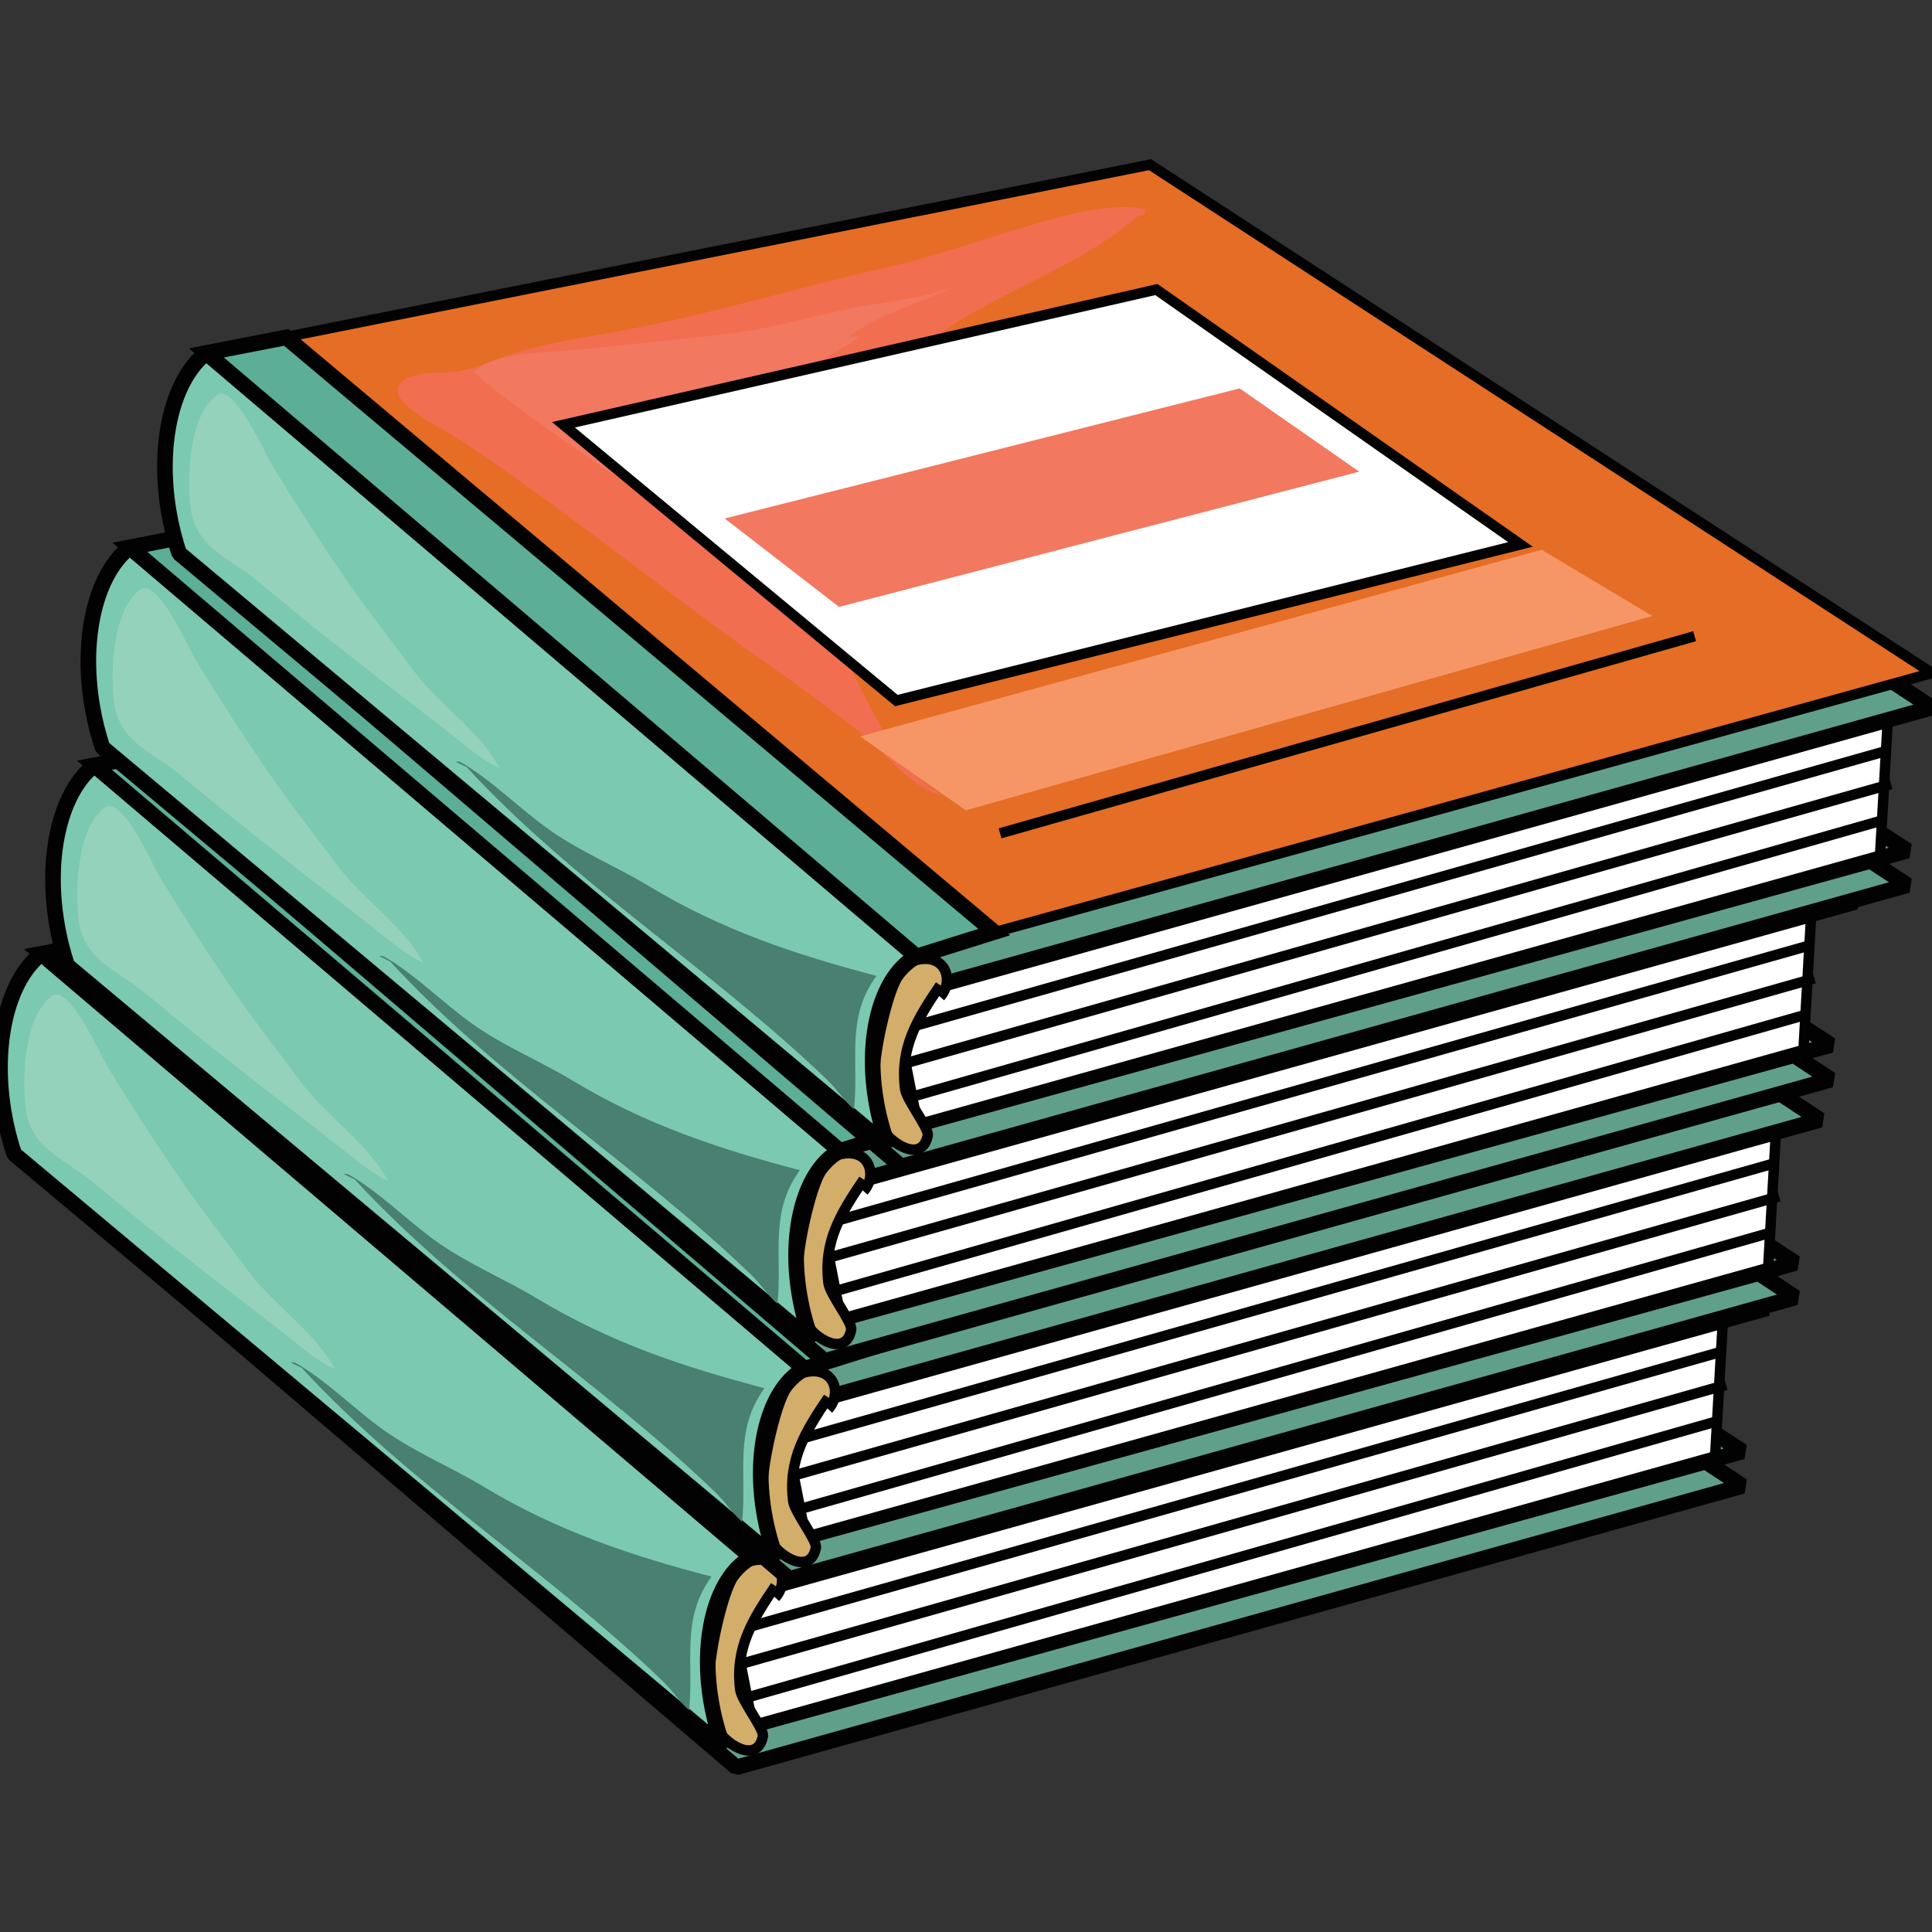 <?xml version="1.0" encoding="utf-8"?>
<!-- Generator: Adobe Illustrator 25.3.1, SVG Export Plug-In . SVG Version: 6.00 Build 0)  -->
<svg version="1.1" id="Layer_1" xmlns="http://www.w3.org/2000/svg" xmlns:xlink="http://www.w3.org/1999/xlink" x="0px" y="0px"
	 viewBox="0 0 300 300" enable-background="new 0 0 300 300" xml:space="preserve">
<rect x="0" y="0" width="300" height="300" fill="#333333" stroke="none"/>
<g>
	<g>
		<g>
			<g>
				
					<polygon fill="#60A08A" stroke="#020202" stroke-width="2.423" stroke-linecap="round" stroke-linejoin="bevel" stroke-miterlimit="10" points="
					4.81,180.94 114.34,274.43 270.58,230.74 150.85,151.81 				"/>
				
					<polygon fill="#60A08A" stroke="#020202" stroke-width="2.423" stroke-linecap="round" stroke-linejoin="bevel" stroke-miterlimit="10" points="
					3.11,175.57 112.64,269.06 270.58,225.38 149.16,146.45 				"/>
			</g>
			<polygon fill="#FFFFFF" stroke="#020202" stroke-width="1.615" stroke-miterlimit="10" points="267.59,203.93 266.32,226.14 
				116.88,267.91 110.95,237.65 			"/>
			
				<polygon fill="#60A08A" stroke="#020202" stroke-width="2.423" stroke-linecap="round" stroke-linejoin="bevel" stroke-miterlimit="10" points="
				8.64,153.35 118.16,246.83 274.39,203.16 154.68,124.24 			"/>
			<polygon fill="#E56D25" stroke="#020202" stroke-width="1.615" stroke-miterlimit="10" points="6.94,147.98 116.47,241.47 
				274.39,197.8 152.97,118.87 			"/>
			<path fill="#D3AD6A" stroke="#020202" stroke-width="1.615" stroke-miterlimit="10" d="M120.4,246.27
				c-3.61,5.3-6.27,9.68-5.46,16.1c0.22,1.7,3.74,6.1,3.52,7.23c-0.83,4.23-5.47,1.52-7-0.98c-2.8-4.58-0.74-14.36,0.6-19.11
				c0.39-1.41,1.76-6.16,3.91-6.93c5.07-1.79,6.8,2.84,4.42,5.5"/>
			
				<path fill="#7BC9B0" stroke="#020202" stroke-width="2.423" stroke-linecap="round" stroke-linejoin="bevel" stroke-miterlimit="10" d="
				M116.71,241.81L6.44,148.09c-5.11,3.94-7.67,13.67-5.86,24.55c0.38,2.3,0.93,4.5,1.64,6.57l110.17,92.2
				c-0.87-2.24-1.55-4.69-1.98-7.3C108.68,253.78,111.45,244.6,116.71,241.81z"/>
			
				<line fill="none" stroke="#020202" stroke-width="1.615" stroke-miterlimit="10" x1="116.47" y1="252.58" x2="266.75" y2="210.05"/>
			
				<line fill="none" stroke="#020202" stroke-width="1.615" stroke-miterlimit="10" x1="115.19" y1="258.34" x2="268.02" y2="215.04"/>
			
				<line fill="none" stroke="#020202" stroke-width="1.615" stroke-miterlimit="10" x1="115.62" y1="263.7" x2="266.32" y2="220.78"/>
			<polygon fill="#5CAE97" stroke="#020202" stroke-width="2.423" stroke-miterlimit="10" points="6.44,148.09 116.71,241.81 
				128.77,238.02 18.83,145.68 			"/>
			<path fill="#498071" d="M46.86,212.41c16.69,18.14,38.11,31.39,56.02,48.6c1.5,1.44,2.63,3.27,4.12,4.55
				c0.79-7.54-1.34-14.13,3.48-20.74c-12.6-3.3-24.05-7.13-35.3-13.92c-5.02-3.03-10.47-5.25-15.39-8.69
				c-4.56-3.18-9.06-7.84-13.85-10.55c-0.25-0.12-0.5-0.15-0.78-0.08"/>
			<path fill="#95D2BC" d="M7.36,155.27c-3.37,3.2-3.96,11.42-3.42,16.48c0.73,6.76,5.93,7.95,11.04,12.25
				c9.38,7.91,19.37,15.48,29.19,23.09c2.35,1.82,5.03,4.25,7.8,5.5c-2.84-5.57-9.47-9.94-13.31-15.09
				c-3.79-5.08-7.75-10.13-11.36-15.41c-3.73-5.46-7.23-10.97-10.62-16.48c-1.25-2.05-6.21-13.58-8.92-10.72"/>
			<path fill="#F26E50" d="M151.16,126.77c-10.83,9.53-26.02,12.67-36.56,23.07c-9.33,9.21-12.92,19.74-12.16,32.13
				c0.44,7.1,2.7,12.69,6.04,19.05c2.83,5.38,6.28,12.68,12.25,15.63c-4.04-0.12-9.22-6.8-12.12-9.11
				c-4.8-3.81-9.89-7.5-14.95-11.06c-11.64-8.19-22.65-16.99-34.08-25.24c-5.01-3.6-10.02-7.34-15.15-10.48
				c-2.56-1.57-11.54-5.98-7.12-8.59c2.22-1.31,6.26-0.82,8.77-1.32c2.56-0.51,4.79-1.6,7.23-2.41c5.74-1.91,11.84-2.74,17.76-3.84
				c13.67-2.52,27.13-6.62,40.84-9.75c7.55-1.72,14.69-4.29,22.1-6.48c5.19-1.55,13.02-3.8,18.28-2.58
				c-0.05,0.34-0.26,0.58-0.34,0.9"/>
			<path fill="#F27860" d="M107.91,145.56c0.07,0.18-10.44,6.33-12.56,7.94c-4.54,3.44-8.34,8.25-7.96,13.87
				c0.38,5.48,3.68,10.17,7.22,14.36c3.34,3.95,6.75,9.39,10.79,12.48c-9.58-5.68-17.28-14.11-26.34-20.67
				c-10.24-7.42-21.63-14.38-31.15-22.46c3.48-3.32,11.81-2.96,16.57-3.5c7.56-0.86,15.02-1.51,22.58-2.39
				c6.48-0.76,12.76-2.62,19.1-3.94c5.49-1.13,11.3-1.45,16.45-3.5c-5.71,2.86-11.51,4.08-16.62,7.98"/>
			<polygon fill="#F69666" points="107.94,207.64 124.36,219.12 230.97,188.94 213.77,178.66 			"/>
			
				<line fill="none" stroke="#020202" stroke-width="1.615" stroke-miterlimit="10" x1="129.68" y1="222.69" x2="237.53" y2="192.08"/>
			<polygon fill="#FFFFFF" stroke="#020202" stroke-width="1.615" stroke-miterlimit="10" points="61.88,159.26 113.57,202.07 
				210.49,177.83 153.95,138.25 			"/>
		</g>
		<polygon fill="#F27860" points="86.92,173.8 104.68,187.53 185.45,166.53 166.88,153.6 		"/>
	</g>
	<g>
		<g>
			<g>
				
					<polygon fill="#60A08A" stroke="#020202" stroke-width="2.423" stroke-linecap="round" stroke-linejoin="bevel" stroke-miterlimit="10" points="
					13.04,151.67 122.57,245.16 278.81,201.47 159.08,122.54 				"/>
				
					<polygon fill="#60A08A" stroke="#020202" stroke-width="2.423" stroke-linecap="round" stroke-linejoin="bevel" stroke-miterlimit="10" points="
					11.35,146.3 120.87,239.79 278.81,196.12 157.39,117.18 				"/>
			</g>
			<polygon fill="#FFFFFF" stroke="#020202" stroke-width="1.615" stroke-miterlimit="10" points="275.83,174.66 274.56,196.87 
				125.11,238.65 119.18,208.38 			"/>
			
				<polygon fill="#60A08A" stroke="#020202" stroke-width="2.423" stroke-linecap="round" stroke-linejoin="bevel" stroke-miterlimit="10" points="
				16.87,124.08 126.4,217.56 282.62,173.89 162.91,94.97 			"/>
			<polygon fill="#E56D25" stroke="#020202" stroke-width="1.615" stroke-miterlimit="10" points="15.17,118.71 124.7,212.2 
				282.62,168.53 161.21,89.6 			"/>
			<path fill="#D3AD6A" stroke="#020202" stroke-width="1.615" stroke-miterlimit="10" d="M128.63,217.01
				c-3.61,5.3-6.27,9.68-5.46,16.1c0.22,1.7,3.74,6.1,3.52,7.23c-0.83,4.23-5.47,1.52-7-0.98c-2.8-4.58-0.74-14.36,0.6-19.11
				c0.39-1.41,1.76-6.16,3.91-6.93c5.07-1.79,6.8,2.84,4.42,5.5"/>
			
				<path fill="#7BC9B0" stroke="#020202" stroke-width="2.423" stroke-linecap="round" stroke-linejoin="bevel" stroke-miterlimit="10" d="
				M124.94,212.54L14.67,118.82c-5.11,3.94-7.67,13.67-5.86,24.55c0.38,2.3,0.93,4.5,1.64,6.57l110.17,92.2
				c-0.87-2.24-1.55-4.69-1.98-7.3C116.91,224.51,119.68,215.33,124.94,212.54z"/>
			
				<line fill="none" stroke="#020202" stroke-width="1.615" stroke-miterlimit="10" x1="124.7" y1="223.32" x2="274.99" y2="180.79"/>
			
				<line fill="none" stroke="#020202" stroke-width="1.615" stroke-miterlimit="10" x1="123.42" y1="229.07" x2="276.26" y2="185.77"/>
			
				<line fill="none" stroke="#020202" stroke-width="1.615" stroke-miterlimit="10" x1="123.85" y1="234.43" x2="274.56" y2="191.51"/>
			<polygon fill="#5CAE97" stroke="#020202" stroke-width="2.423" stroke-miterlimit="10" points="14.67,118.82 124.94,212.54 
				137.01,208.76 27.06,116.42 			"/>
			<path fill="#498071" d="M55.09,183.15c16.69,18.14,38.11,31.39,56.02,48.6c1.5,1.44,2.63,3.27,4.12,4.55
				c0.79-7.54-1.34-14.13,3.48-20.74c-12.6-3.3-24.05-7.13-35.3-13.92c-5.02-3.03-10.47-5.25-15.39-8.69
				c-4.56-3.18-9.06-7.84-13.85-10.55c-0.25-0.12-0.5-0.15-0.78-0.08"/>
			<path fill="#95D2BC" d="M15.59,126c-3.37,3.2-3.96,11.42-3.42,16.48c0.73,6.76,5.93,7.95,11.04,12.25
				c9.38,7.91,19.37,15.48,29.19,23.09c2.35,1.82,5.03,4.25,7.8,5.5c-2.84-5.57-9.47-9.94-13.31-15.09
				c-3.79-5.08-7.75-10.13-11.36-15.41c-3.73-5.46-7.23-10.97-10.62-16.48c-1.25-2.05-6.21-13.58-8.92-10.72"/>
			<path fill="#F26E50" d="M159.4,97.5c-10.83,9.53-26.02,12.67-36.56,23.07c-9.33,9.21-12.92,19.74-12.16,32.13
				c0.44,7.1,2.7,12.69,6.04,19.05c2.83,5.38,6.28,12.68,12.25,15.63c-4.04-0.12-9.22-6.8-12.12-9.11
				c-4.8-3.81-9.89-7.5-14.95-11.06c-11.64-8.19-22.65-16.99-34.08-25.24c-5.01-3.6-10.02-7.34-15.15-10.48
				c-2.56-1.57-11.54-5.98-7.12-8.59c2.22-1.31,6.26-0.82,8.77-1.32c2.56-0.51,4.79-1.6,7.23-2.41c5.74-1.91,11.84-2.74,17.76-3.84
				c13.67-2.52,27.13-6.62,40.84-9.75c7.55-1.72,14.69-4.29,22.1-6.48c5.19-1.55,13.02-3.8,18.28-2.58
				c-0.05,0.34-0.26,0.58-0.34,0.9"/>
			<path fill="#F27860" d="M116.14,116.3c0.07,0.18-10.44,6.33-12.56,7.94c-4.54,3.44-8.34,8.25-7.96,13.87
				c0.38,5.48,3.68,10.17,7.22,14.36c3.34,3.95,6.75,9.39,10.79,12.48c-9.58-5.68-17.28-14.11-26.34-20.67
				c-10.24-7.42-21.63-14.38-31.15-22.46c3.48-3.32,11.81-2.96,16.57-3.5c7.56-0.86,15.02-1.51,22.58-2.39
				c6.48-0.76,12.76-2.62,19.1-3.94c5.49-1.13,11.3-1.45,16.45-3.5c-5.71,2.86-11.51,4.08-16.62,7.98"/>
			<polygon fill="#F69666" points="116.17,178.37 132.6,189.85 239.21,159.68 222,149.4 			"/>
			
				<line fill="none" stroke="#020202" stroke-width="1.615" stroke-miterlimit="10" x1="137.91" y1="193.43" x2="245.76" y2="162.81"/>
			<polygon fill="#FFFFFF" stroke="#020202" stroke-width="1.615" stroke-miterlimit="10" points="70.11,129.99 121.8,172.8 
				218.72,148.56 162.18,108.98 			"/>
		</g>
		<polygon fill="#F27860" points="95.15,144.53 112.91,158.26 193.68,137.26 175.11,124.34 		"/>
	</g>
	<g>
		<g>
			<g>
				
					<polygon fill="#60A08A" stroke="#020202" stroke-width="2.423" stroke-linecap="round" stroke-linejoin="bevel" stroke-miterlimit="10" points="
					18.52,117.83 128.06,211.32 284.3,167.63 164.57,88.7 				"/>
				
					<polygon fill="#60A08A" stroke="#020202" stroke-width="2.423" stroke-linecap="round" stroke-linejoin="bevel" stroke-miterlimit="10" points="
					16.83,112.46 126.36,205.95 284.3,162.27 162.88,83.34 				"/>
			</g>
			<polygon fill="#FFFFFF" stroke="#020202" stroke-width="1.615" stroke-miterlimit="10" points="281.31,140.82 280.04,163.03 
				130.6,204.8 124.67,174.54 			"/>
			
				<polygon fill="#60A08A" stroke="#020202" stroke-width="2.423" stroke-linecap="round" stroke-linejoin="bevel" stroke-miterlimit="10" points="
				22.36,90.24 131.88,183.72 288.11,140.05 168.39,61.13 			"/>
			<polygon fill="#E56D25" stroke="#020202" stroke-width="1.615" stroke-miterlimit="10" points="20.66,84.87 130.19,178.36 
				288.11,134.69 166.69,55.76 			"/>
			<path fill="#D3AD6A" stroke="#020202" stroke-width="1.615" stroke-miterlimit="10" d="M134.11,183.16
				c-3.61,5.3-6.27,9.68-5.46,16.1c0.22,1.7,3.74,6.1,3.52,7.23c-0.83,4.23-5.47,1.52-7-0.98c-2.8-4.58-0.74-14.36,0.6-19.11
				c0.39-1.41,1.76-6.16,3.91-6.93c5.07-1.79,6.8,2.84,4.42,5.5"/>
			
				<path fill="#7BC9B0" stroke="#020202" stroke-width="2.423" stroke-linecap="round" stroke-linejoin="bevel" stroke-miterlimit="10" d="
				M130.43,178.7L20.16,84.98c-5.11,3.94-7.67,13.67-5.86,24.55c0.38,2.3,0.93,4.5,1.64,6.57l110.17,92.2
				c-0.87-2.24-1.55-4.69-1.98-7.3C122.4,190.67,125.17,181.49,130.43,178.7z"/>
			
				<line fill="none" stroke="#020202" stroke-width="1.615" stroke-miterlimit="10" x1="130.19" y1="189.48" x2="280.47" y2="146.95"/>
			
				<line fill="none" stroke="#020202" stroke-width="1.615" stroke-miterlimit="10" x1="128.91" y1="195.23" x2="281.74" y2="151.93"/>
			
				<line fill="none" stroke="#020202" stroke-width="1.615" stroke-miterlimit="10" x1="129.34" y1="200.59" x2="280.04" y2="157.67"/>
			<polygon fill="#5CAE97" stroke="#020202" stroke-width="2.423" stroke-miterlimit="10" points="20.16,84.98 130.43,178.7 
				142.49,174.91 32.55,82.57 			"/>
			<path fill="#498071" d="M60.58,149.3c16.69,18.14,38.11,31.39,56.02,48.6c1.5,1.44,2.63,3.27,4.12,4.55
				c0.79-7.54-1.34-14.13,3.48-20.74c-12.6-3.3-24.05-7.13-35.3-13.92c-5.02-3.03-10.47-5.25-15.39-8.69
				c-4.56-3.18-9.06-7.84-13.85-10.55c-0.25-0.12-0.5-0.15-0.78-0.08"/>
			<path fill="#95D2BC" d="M21.08,92.16c-3.37,3.2-3.96,11.42-3.42,16.48c0.73,6.76,5.93,7.95,11.04,12.25
				c9.38,7.91,19.37,15.48,29.19,23.09c2.35,1.82,5.03,4.25,7.8,5.5c-2.84-5.57-9.47-9.94-13.31-15.09
				c-3.79-5.08-7.75-10.13-11.36-15.41c-3.73-5.46-7.23-10.97-10.62-16.48c-1.25-2.05-6.21-13.58-8.92-10.72"/>
			<path fill="#F26E50" d="M164.88,63.66c-10.83,9.53-26.02,12.67-36.56,23.07c-9.33,9.21-12.92,19.74-12.16,32.13
				c0.44,7.1,2.7,12.69,6.04,19.05c2.83,5.38,6.28,12.68,12.25,15.63c-4.04-0.12-9.22-6.8-12.12-9.11
				c-4.8-3.81-9.89-7.5-14.95-11.06c-11.64-8.19-22.65-16.99-34.08-25.24c-5.01-3.6-10.02-7.34-15.15-10.48
				c-2.56-1.57-11.54-5.98-7.12-8.59c2.22-1.31,6.26-0.82,8.77-1.32c2.56-0.51,4.79-1.6,7.23-2.41c5.74-1.91,11.84-2.74,17.76-3.84
				c13.67-2.52,27.13-6.62,40.84-9.75c7.55-1.72,14.69-4.29,22.1-6.48c5.19-1.55,13.02-3.8,18.28-2.58
				c-0.05,0.34-0.26,0.58-0.34,0.9"/>
			<path fill="#F27860" d="M121.63,82.46c0.07,0.18-10.44,6.33-12.56,7.94c-4.54,3.44-8.34,8.25-7.96,13.87
				c0.38,5.48,3.68,10.17,7.22,14.36c3.34,3.95,6.75,9.39,10.79,12.48c-9.58-5.68-17.28-14.11-26.34-20.67
				c-10.24-7.42-21.63-14.38-31.15-22.46c3.48-3.32,11.81-2.96,16.57-3.5c7.56-0.86,15.02-1.51,22.58-2.39
				c6.48-0.76,12.76-2.62,19.1-3.94c5.49-1.13,11.3-1.45,16.45-3.5c-5.71,2.86-11.51,4.08-16.62,7.98"/>
			<polygon fill="#F69666" points="121.66,144.53 138.08,156.01 244.69,125.84 227.49,115.56 			"/>
			
				<line fill="none" stroke="#020202" stroke-width="1.615" stroke-miterlimit="10" x1="143.4" y1="159.59" x2="251.25" y2="128.97"/>
			<polygon fill="#FFFFFF" stroke="#020202" stroke-width="1.615" stroke-miterlimit="10" points="75.6,96.15 127.29,138.96 
				224.21,114.72 167.67,75.14 			"/>
		</g>
		<polygon fill="#F27860" points="100.64,110.69 118.4,124.42 199.17,103.42 180.6,90.49 		"/>
	</g>
	<g>
		<g>
			<g>
				
					<polygon fill="#60A08A" stroke="#020202" stroke-width="2.423" stroke-linecap="round" stroke-linejoin="bevel" stroke-miterlimit="10" points="
					30.41,87.65 139.95,181.13 296.19,137.45 176.46,58.52 				"/>
				
					<polygon fill="#60A08A" stroke="#020202" stroke-width="2.423" stroke-linecap="round" stroke-linejoin="bevel" stroke-miterlimit="10" points="
					28.72,82.28 138.25,175.76 296.19,132.09 174.77,53.16 				"/>
			</g>
			<polygon fill="#FFFFFF" stroke="#020202" stroke-width="1.615" stroke-miterlimit="10" points="293.2,110.63 291.93,132.85 
				142.49,174.62 136.56,144.36 			"/>
			
				<polygon fill="#60A08A" stroke="#020202" stroke-width="2.423" stroke-linecap="round" stroke-linejoin="bevel" stroke-miterlimit="10" points="
				34.25,60.06 143.77,153.54 300,109.87 180.29,30.94 			"/>
			<polygon fill="#E56D25" stroke="#020202" stroke-width="1.615" stroke-miterlimit="10" points="32.55,54.69 142.08,148.18 
				300,104.51 178.58,25.57 			"/>
			<path fill="#D3AD6A" stroke="#020202" stroke-width="1.615" stroke-miterlimit="10" d="M146,152.98
				c-3.61,5.3-6.27,9.68-5.46,16.1c0.22,1.7,3.74,6.1,3.52,7.23c-0.83,4.23-5.47,1.52-7-0.98c-2.8-4.58-0.74-14.36,0.6-19.11
				c0.39-1.41,1.76-6.16,3.91-6.93c5.07-1.79,6.8,2.84,4.42,5.5"/>
			
				<path fill="#7BC9B0" stroke="#020202" stroke-width="2.423" stroke-linecap="round" stroke-linejoin="bevel" stroke-miterlimit="10" d="
				M142.32,148.52L32.05,54.8c-5.11,3.94-7.67,13.67-5.86,24.55c0.38,2.3,0.93,4.5,1.64,6.57l110.17,92.2
				c-0.87-2.24-1.55-4.69-1.98-7.3C134.29,160.49,137.06,151.31,142.32,148.52z"/>
			
				<line fill="none" stroke="#020202" stroke-width="1.615" stroke-miterlimit="10" x1="142.08" y1="159.29" x2="292.36" y2="116.76"/>
			
				<line fill="none" stroke="#020202" stroke-width="1.615" stroke-miterlimit="10" x1="140.8" y1="165.05" x2="293.63" y2="121.75"/>
			
				<line fill="none" stroke="#020202" stroke-width="1.615" stroke-miterlimit="10" x1="141.23" y1="170.41" x2="291.93" y2="127.49"/>
			<polygon fill="#5CAE97" stroke="#020202" stroke-width="2.423" stroke-miterlimit="10" points="32.05,54.8 142.32,148.52 
				154.38,144.73 44.44,52.39 			"/>
			<path fill="#498071" d="M72.47,119.12c16.69,18.14,38.11,31.39,56.02,48.6c1.5,1.44,2.63,3.27,4.12,4.55
				c0.79-7.54-1.34-14.13,3.48-20.74c-12.6-3.3-24.05-7.13-35.3-13.92c-5.02-3.03-10.47-5.25-15.39-8.69
				c-4.56-3.18-9.06-7.84-13.85-10.55c-0.25-0.12-0.5-0.15-0.78-0.08"/>
			<path fill="#95D2BC" d="M32.97,61.98c-3.37,3.2-3.96,11.42-3.42,16.48c0.73,6.76,5.93,7.95,11.04,12.25
				c9.38,7.91,19.37,15.48,29.19,23.09c2.35,1.82,5.03,4.25,7.8,5.5c-2.84-5.57-9.47-9.94-13.31-15.09
				c-3.79-5.08-7.75-10.13-11.36-15.41c-3.73-5.46-7.23-10.97-10.62-16.48c-1.25-2.05-6.21-13.58-8.92-10.72"/>
			<path fill="#F26E50" d="M176.77,33.48c-10.83,9.53-26.02,12.67-36.56,23.07c-9.33,9.21-12.92,19.74-12.16,32.13
				c0.44,7.1,2.7,12.69,6.04,19.05c2.83,5.38,6.28,12.68,12.25,15.63c-4.04-0.12-9.22-6.8-12.12-9.11
				c-4.8-3.81-9.89-7.5-14.95-11.06C107.63,95,96.62,86.2,85.19,77.95c-5.01-3.6-10.02-7.34-15.15-10.48
				c-2.56-1.57-11.54-5.98-7.12-8.59c2.22-1.31,6.26-0.82,8.77-1.32c2.56-0.51,4.79-1.6,7.23-2.41c5.74-1.91,11.84-2.74,17.76-3.84
				c13.67-2.52,27.13-6.62,40.84-9.75c7.55-1.72,14.69-4.29,22.1-6.48c5.19-1.55,13.02-3.8,18.28-2.58
				c-0.05,0.34-0.26,0.58-0.34,0.9"/>
			<path fill="#F27860" d="M133.52,52.27c0.07,0.18-10.44,6.33-12.56,7.94c-4.54,3.44-8.34,8.25-7.96,13.87
				c0.38,5.48,3.68,10.17,7.22,14.36c3.34,3.95,6.75,9.39,10.79,12.48c-9.58-5.68-17.28-14.11-26.34-20.67
				c-10.24-7.42-21.63-14.38-31.15-22.46c3.48-3.32,11.81-2.96,16.57-3.5c7.56-0.86,15.02-1.51,22.58-2.39
				c6.48-0.76,12.76-2.62,19.1-3.94c5.49-1.13,11.3-1.45,16.45-3.5c-5.71,2.86-11.51,4.08-16.62,7.98"/>
			<polygon fill="#F69666" points="133.55,114.35 149.97,125.83 256.58,95.65 239.38,85.37 			"/>
			
				<line fill="none" stroke="#020202" stroke-width="1.615" stroke-miterlimit="10" x1="155.29" y1="129.4" x2="263.14" y2="98.79"/>
			<polygon fill="#FFFFFF" stroke="#020202" stroke-width="1.615" stroke-miterlimit="10" points="87.49,65.96 139.18,108.78 
				236.1,84.54 179.56,44.96 			"/>
		</g>
		<polygon fill="#F27860" points="112.53,80.51 130.29,94.24 211.06,73.24 192.49,60.31 		"/>
	</g>
</g>
</svg>
